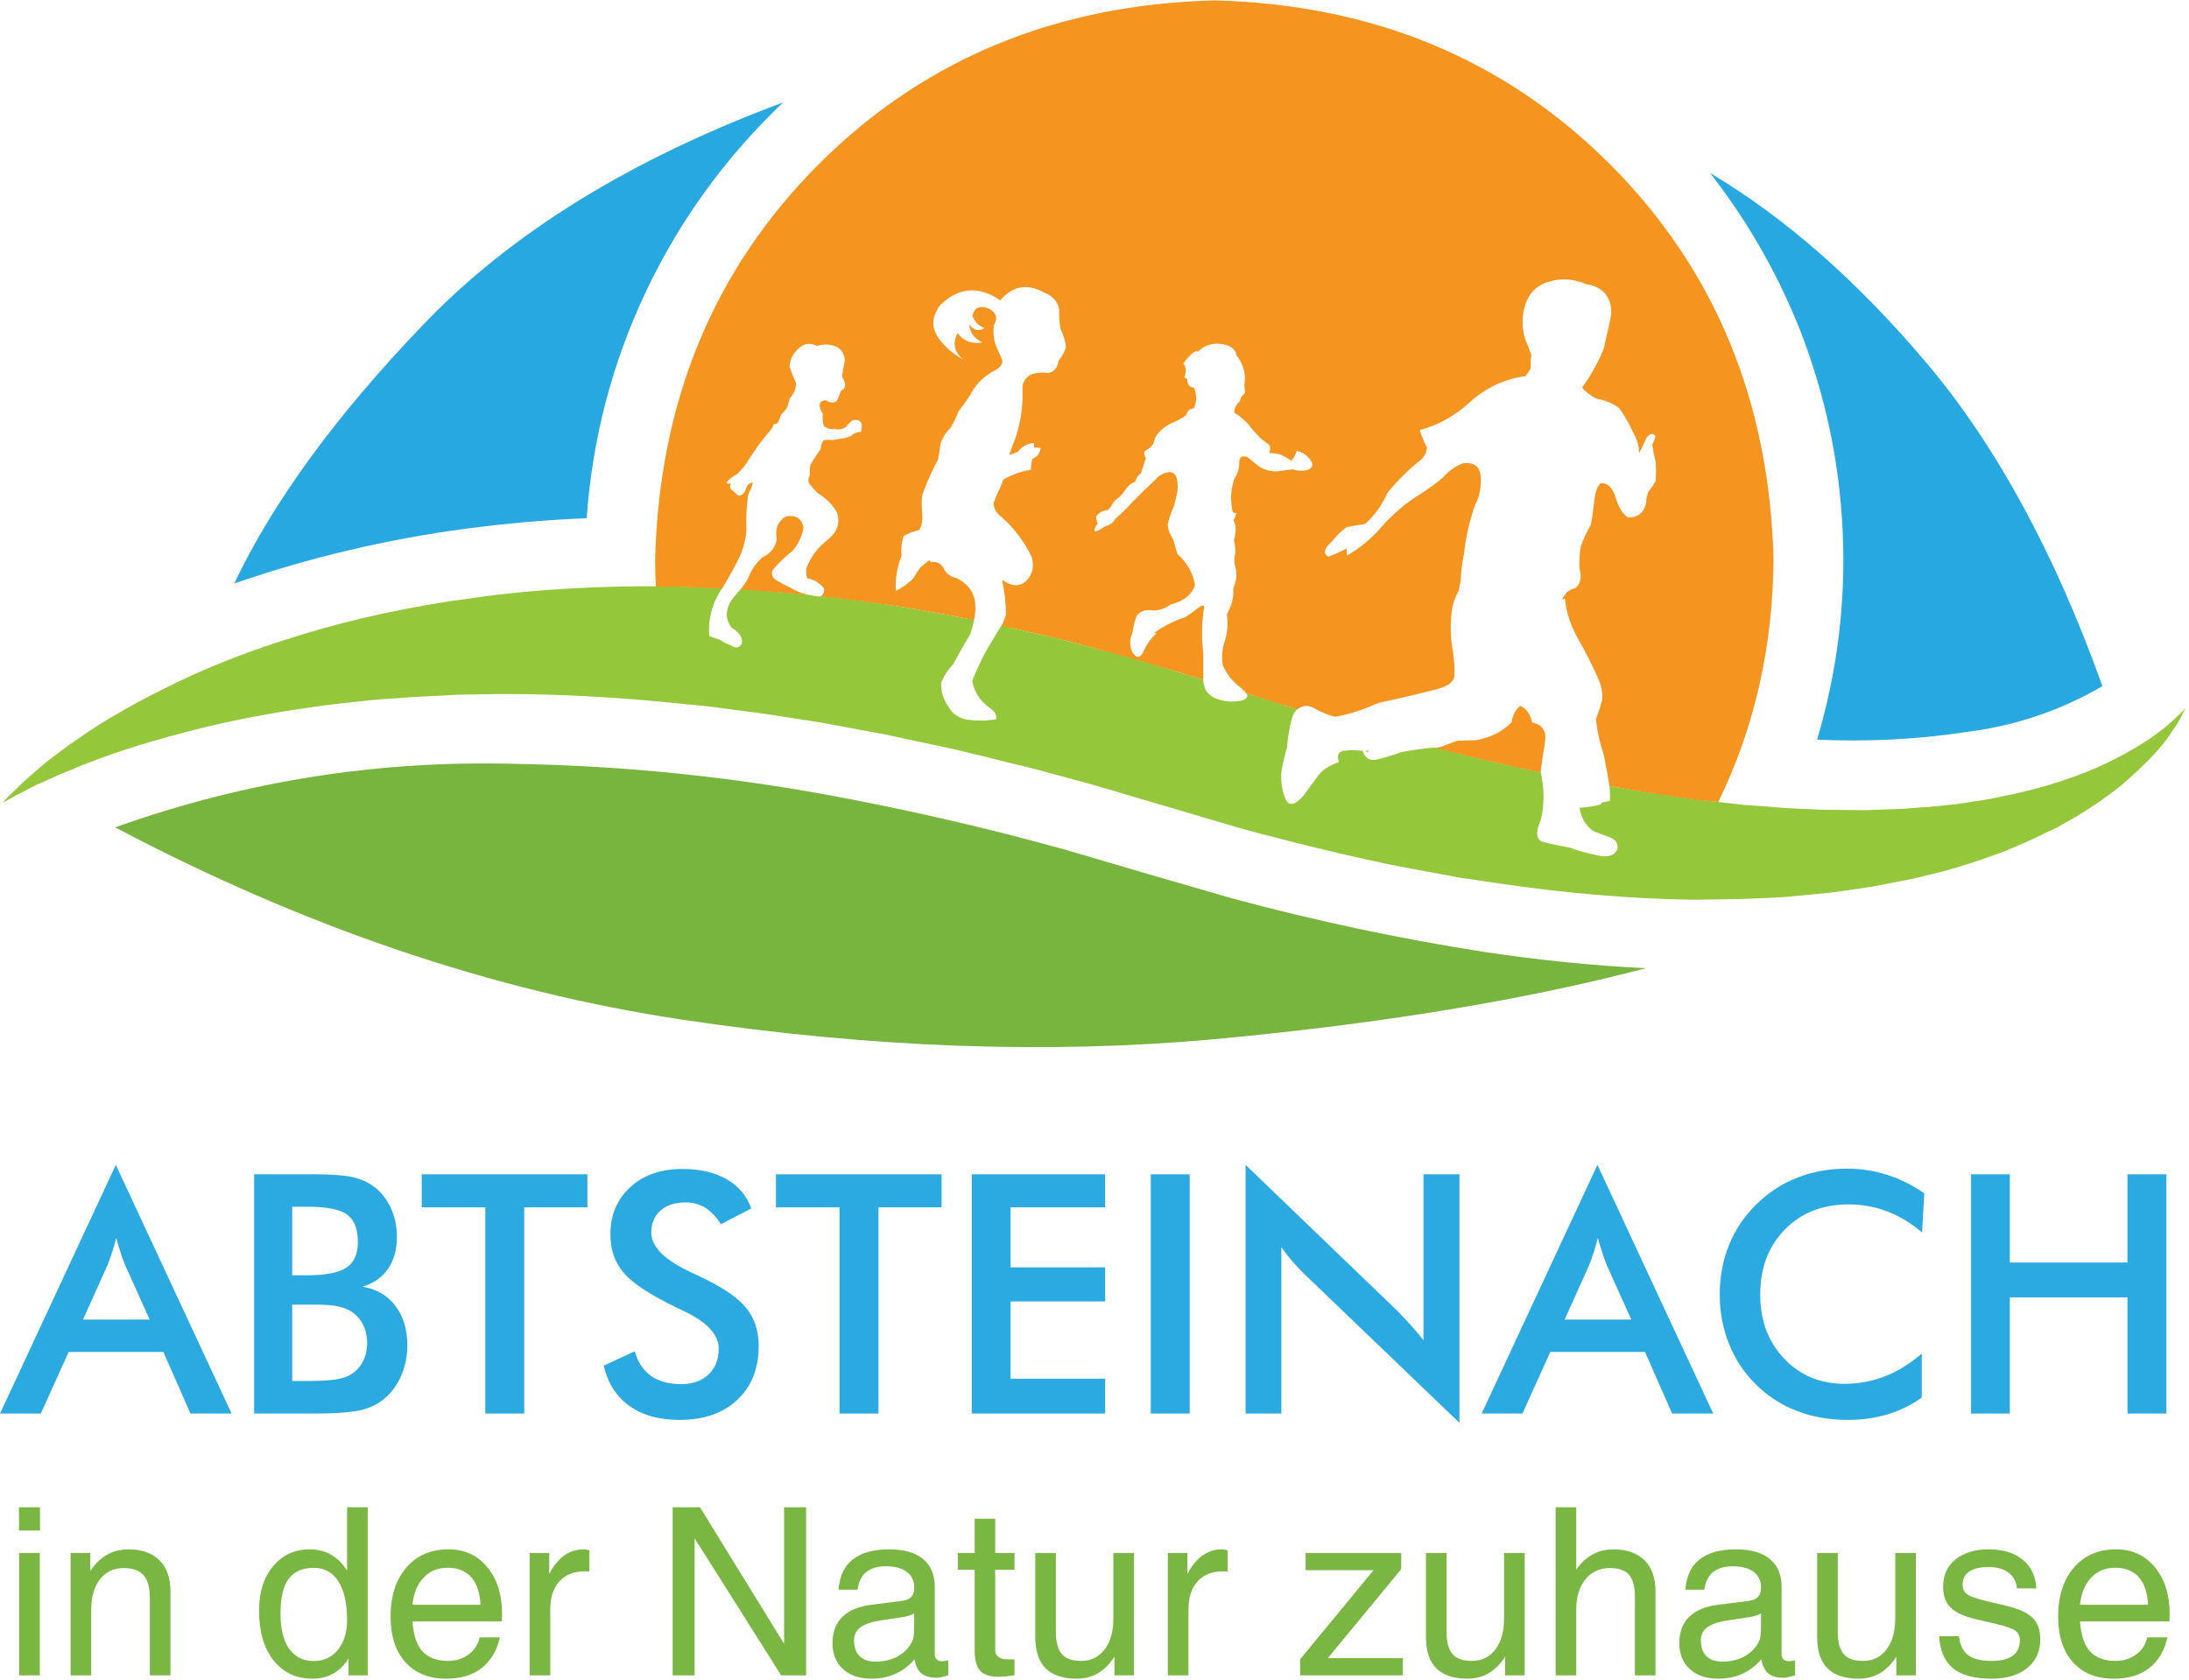 <?xml version="1.0" encoding="UTF-8" standalone="no"?><svg xmlns="http://www.w3.org/2000/svg" xmlns:cc="http://creativecommons.org/ns#" xmlns:dc="http://purl.org/dc/elements/1.1/" xmlns:rdf="http://www.w3.org/1999/02/22-rdf-syntax-ns#" xmlns:svg="http://www.w3.org/2000/svg" height="334.667" id="svg2" version="1.1" viewBox="0 0 436 334.667" width="436" xml:space="preserve"><defs id="defs6"/><g id="g10" transform="matrix(1.333,0,0,-1.333,0,334.667)"><g id="g12" transform="scale(0.1)"><path d="m 2220,1087.66 c -127.89,19.92 -254.34,46.75 -379.41,80.5 -82.74,23.79 -165.55,47.93 -248.32,72.46 -107.31,29.85 -215.43,55.24 -324.54,76.18 -164.49,31.99 -330.39,49.45 -497.691,52.26 -205.699,5.67 -405,-25.94 -597.93,-94.88 281.719,-148.83 563.789,-244.57 846.211,-287.231 282.42,-42.258 548.01,-52.027 796.68,-29.289 248.71,23.078 463.44,58.43 644.3,106.05 -76.06,3.56 -155.78,11.56 -239.3,23.95" id="path14" style="fill:#78b53f;fill-opacity:1;fill-rule:evenodd;stroke:none"/><path d="m 2688.44,2020.23 c 38.71,-98.35 60.39,-200.15 65,-305.31 4.61,-105.19 -8.17,-208.4 -38.36,-309.65 75.66,-3.51 150.82,0.39 225.43,11.76 71.76,9.22 138.71,31.95 200.9,68.2 -70.75,197.86 -158.13,358.64 -262.19,482.27 -104.1,123.28 -212.07,218.12 -323.99,284.53 55.39,-71.01 99.77,-148.28 133.21,-231.8 23.79,-59.64 32.85,-82.38 27.15,-68.2 -5.67,14.57 -13.83,35.2 -24.5,61.84 -10.62,26.64 -11.56,28.75 -2.65,6.36" id="path16" style="fill:#28a8e1;fill-opacity:1;fill-rule:evenodd;stroke:none"/><path d="m 694.34,1720.23 c 60.43,8.17 121.172,13.48 182.262,15.98 8.519,119.02 38.007,231.84 88.437,338.4 50.471,106.56 118.871,200.9 205.161,282.97 C 942.852,2273.05 763.789,2162.54 633.051,2026.09 502.34,1890.04 408.012,1760.9 350.078,1638.71 c 112.262,38.71 227.031,65.9 344.262,81.52 10.269,1.41 7.461,1.1 -8.52,-1.09 -15.621,-2.11 -27.191,-3.71 -34.648,-4.76 -7.07,-1.06 7.269,0.89 43.168,5.85" id="path18" style="fill:#28a8e1;fill-opacity:1;fill-rule:evenodd;stroke:none"/><path d="m 3237.34,1425.55 c -4.64,-3.91 -9.96,-7.97 -16.01,-12.27 -6.02,-4.61 -12.81,-9.26 -20.28,-13.87 -15.27,-9.57 -33,-19.37 -53.28,-29.29 -20.23,-9.57 -43.16,-18.67 -68.75,-27.15 -25.93,-8.56 -53.98,-15.82 -84.18,-21.88 -7.81,-1.79 -15.62,-3.36 -23.47,-4.76 -7.78,-1.49 -15.78,-2.7 -23.99,-3.75 -16.29,-2.85 -33.16,-4.96 -50.62,-6.41 -8.48,-1.05 -17.19,-1.76 -26.1,-2.15 -8.86,-0.7 -17.93,-1.4 -27.18,-2.11 -18.09,-0.7 -36.76,-1.4 -55.94,-2.11 -19.14,0.32 -38.71,0.51 -58.63,0.51 -19.85,0.74 -40.12,1.6 -60.75,2.7 -20.58,1.72 -41.52,3.36 -62.85,4.76 -21.33,2.5 -43.01,4.96 -65.04,7.46 -44.06,5.71 -89.18,12.62 -135.35,20.79 0.7,-7.47 0.9,-14.93 0.55,-22.39 -4.61,-1.05 -8.91,-1.95 -12.77,-2.65 0,-1.06 -0.2,-1.96 -0.55,-2.66 -9.96,-2.5 -20.63,-4.1 -31.99,-4.84 2.14,-14.18 8.55,-25.55 19.22,-34.07 6.01,-2.85 13.82,-5.89 23.43,-9.06 9.96,-3.2 14.73,-8.9 14.38,-17.07 -3.56,-11.37 -14.22,-14.88 -31.99,-10.66 -17.74,3.94 -30.9,7.65 -39.42,11.21 -16.01,2.85 -29.33,5.66 -39.96,8.55 -10.66,3.17 -11.91,14.03 -3.71,32.46 5.66,23.09 5.66,47.07 0,71.96 -11.76,2.15 -23.48,4.61 -35.2,7.46 -23.82,4.96 -47.61,10.47 -71.4,16.52 -17.07,4.26 -34.14,8.52 -51.17,12.81 -17.07,-1.44 -33.75,-3.75 -50.08,-6.95 -11.02,-3.91 -22.54,-7.46 -34.61,-10.66 -12.15,-3.21 -19.92,0.9 -23.52,12.26 -9.18,1.45 -18.24,1.6 -27.11,0.51 -8.94,-0.7 -11.75,-6.37 -8.55,-17.03 -14.57,-5.31 -24.69,-11.92 -30.39,-19.73 -6.06,-7.81 -13.32,-17.73 -21.88,-29.84 -13.08,-15.27 -22.34,-17.03 -27.65,-5.35 -5,12.15 -6.96,25.62 -5.9,40.54 2.15,12.43 4.96,24.89 8.55,37.27 1.06,15.31 3.71,30.39 8.01,45.31 2.11,5 4.61,8.71 7.42,11.21 l -15.97,4.22 -18.64,6.45 c -14.22,4.22 -28.24,8.51 -42.11,12.77 3.21,-3.91 1.96,-7.3 -3.75,-10.12 -14.57,-3.9 -29.14,-2.85 -43.67,3.21 -11.01,5.66 -16.52,14.72 -16.52,27.18 -2.5,0.71 -4.81,1.41 -6.95,2.11 l -38.87,11.72 -39.45,12.27 -19.18,5.86 -20.24,5.35 c -26.33,6.72 -52.58,13.63 -78.9,20.78 -13.13,3.52 -26.45,6.72 -39.97,9.57 -13.16,2.81 -26.48,5.86 -39.96,9.06 -6.01,1.41 -12.07,2.85 -18.12,4.26 -4.92,-7.85 -9.77,-15.82 -14.38,-23.98 -9.22,-13.87 -18.98,-33.4 -29.33,-58.64 1.79,-9.57 5.9,-18.79 12.3,-27.69 3.91,-4.61 9.03,-9.22 15.43,-13.83 6.41,-4.65 9.1,-9.96 8.01,-16.02 -11.76,-2.11 -24.84,-2.5 -39.45,-1.05 -14.57,1.76 -24.89,7.97 -30.9,18.63 -8.52,11.76 -12.42,23.99 -11.72,36.76 3.2,9.26 9.26,18.67 18.12,28.28 7.47,14.18 15.43,28.2 23.99,42.07 3.2,7.15 5.47,15.12 6.91,23.99 -6.76,1.09 -13.67,2.3 -20.78,3.75 -13.16,2.46 -26.48,4.96 -39.96,7.46 -13.16,2.5 -26.48,4.8 -40,6.91 -42.62,7.11 -85.23,12.97 -127.89,17.62 -0.7,-0.39 -1.25,-0.7 -1.56,-1.1 0,0 -0.16,0 -0.55,0 -5.7,0.71 -11.02,1.57 -15.98,2.66 -34.1,3.56 -68.04,6.41 -101.79,8.56 -5.67,-6.06 -10.82,-12.47 -15.47,-19.22 -7.81,-13.87 -7.11,-26.8 2.15,-38.87 3.55,-1.8 6.4,-3.91 8.51,-6.41 5.35,-4.65 7.46,-10.27 6.41,-17.07 -3.91,-6.75 -9.61,-7.46 -17.07,-2.15 -5.31,1.8 -10.47,4.46 -15.43,8.01 -5.31,1.8 -10.67,3.6 -15.98,5.35 -0.39,3.91 -0.54,7.82 -0.54,11.72 0.7,22.03 7.26,42.11 19.72,60.2 -13.51,0.7 -27.03,1.25 -40.51,1.64 -103.36,3.16 -202.5,-0.7 -297.379,-11.76 -23.441,-3.2 -46.723,-6.41 -69.762,-9.57 -22.777,-3.59 -44.969,-7.5 -66.609,-11.72 -22.031,-4.26 -43.551,-8.87 -64.488,-13.87 -20.973,-4.96 -41.403,-10.31 -61.293,-16.01 -79.918,-22.74 -150.309,-48.67 -211.047,-77.81 -60.742,-29.11 -110.821,-57.54 -150.282,-85.24 -19.531,-13.51 -36.601,-26.13 -51.128,-37.81 -7.113,-6.06 -13.512,-11.56 -19.18,-16.52 -6.051,-5.36 -11.371,-10.12 -15.973,-14.42 -9.258,-8.87 -16.18,-15.62 -20.789,-20.23 -4.289,-5 -6.398,-7.46 -6.398,-7.46 0,0 2.809,1.6 8.508,4.8 5.672,3.52 14.031,7.97 25.039,13.32 5.711,3.2 11.883,6.37 18.641,9.57 3.59,1.41 7.301,3.05 11.211,4.81 3.551,1.75 7.461,3.55 11.719,5.31 8.16,3.91 17.031,7.66 26.641,11.21 9.25,4.26 19.371,8.36 30.351,12.27 43.008,16.71 95.43,32.85 157.219,48.47 61.801,15.63 131.25,28.24 208.359,37.85 19.18,2.11 38.711,4.26 58.641,6.41 19.879,1.41 40.308,2.81 61.289,4.22 20.582,1.09 41.562,2.15 62.891,3.2 21.64,0.39 43.511,0.74 65.5,1.1 88.48,0 180.671,-5.16 276.61,-15.47 12.07,-1.06 24.14,-2.31 36.24,-3.71 12.08,-1.41 24.15,-3.05 36.22,-4.81 24.14,-2.85 48.51,-6.25 73,-10.15 12.43,-2.11 24.89,-4.07 37.31,-5.83 12.07,-1.79 24.33,-3.9 36.76,-6.4 24.53,-4.61 49.41,-9.26 74.61,-13.87 12.42,-2.5 24.88,-5.16 37.3,-8.01 12.42,-2.5 24.88,-5.15 37.3,-7.97 12.43,-2.5 24.89,-5.15 37.31,-8 12.42,-3.21 24.88,-6.21 37.3,-9.03 12.78,-3.2 25.39,-6.4 37.86,-9.61 12.42,-2.85 24.84,-5.89 37.3,-9.06 25.2,-6.76 50.23,-13.51 75.12,-20.27 l 37.3,-10.67 37.31,-11.17 c 25.19,-7.46 50.62,-14.92 76.21,-22.38 25.23,-7.42 50.47,-14.92 75.62,-22.38 l 19.22,-5.32 19.73,-5.35 c 13.16,-3.2 26.29,-6.56 39.41,-10.11 52.58,-13.48 104.46,-25.55 155.63,-36.22 25.94,-5 51.68,-9.8 77.26,-14.41 6.37,-1.09 12.82,-2.27 19.18,-3.75 6.41,-1.02 12.82,-1.95 19.18,-2.66 12.78,-2.11 25.59,-4.06 38.4,-5.82 101.95,-15.27 200.51,-23.67 295.74,-25.07 23.83,0.39 47.27,0.7 70.32,1.09 23.12,0.7 45.82,1.76 68.24,3.16 22.34,2.15 44.37,4.3 66.05,6.41 21.33,2.85 42.27,5.86 62.89,9.06 20.59,3.91 40.67,7.81 60.24,11.72 9.96,2.5 19.53,4.77 28.75,6.95 9.57,2.11 19.02,4.61 28.24,7.47 18.48,5.31 36.25,10.97 53.28,17.03 8.56,3.2 16.91,6.21 25.08,9.06 8.16,3.2 16.13,6.56 23.98,10.12 7.82,3.2 15.43,6.56 22.89,10.11 7.5,3.6 14.77,7.11 21.84,10.67 3.59,1.44 7.15,3.04 10.66,4.8 3.6,2.15 6.96,4.1 10.12,5.86 6.8,3.91 13.32,7.66 19.73,11.17 25.23,15.28 47.26,30.59 66.09,45.86 37.31,31.96 62.89,59.14 76.72,81.49 7.5,10.66 12.46,19.06 14.96,25.07 3.2,5.71 4.61,8.72 4.22,9.07 0.39,-1.06 -8.87,-9.92 -27.66,-26.64" id="path20" style="fill:#94c73a;fill-opacity:1;fill-rule:evenodd;stroke:none"/><path d="m 2040.98,1387.73 2.11,-1.64 c 0.74,1.1 1.6,2.15 2.69,3.21 -1.44,-0.32 -3.05,-0.71 -4.8,-1.06 v -0.51" id="path22" style="fill:#94c73a;fill-opacity:1;fill-rule:evenodd;stroke:none"/><path d="m 1224.57,1619.53 v 0.55 c -0.39,0 -0.55,0 -0.55,0 0,0 0.16,-0.24 0.55,-0.55" id="path24" style="fill:#94c73a;fill-opacity:1;fill-rule:evenodd;stroke:none"/><path d="m 1154.22,1658.4 c 8.9,10.66 19.02,20.47 30.39,29.33 8.16,9.93 13.48,21.14 15.98,33.6 -2.11,14.18 -10.82,20.04 -26.1,17.54 -12.07,-7.11 -16.72,-18.48 -13.87,-34.07 -2.1,-12.46 -9.06,-21.32 -20.78,-26.68 -9.96,-8.51 -17.22,-19.02 -21.83,-31.4 -3.24,-6.06 -7.15,-11.76 -11.76,-17.07 33.75,-2.15 67.7,-4.81 101.8,-8.01 -9.26,1.8 -18.67,5.51 -28.25,11.21 -5.31,2.5 -11.36,5.67 -18.08,9.57 -7.15,3.91 -9.65,9.26 -7.5,15.98" id="path26" style="fill:#f5941e;fill-opacity:1;fill-rule:evenodd;stroke:none"/><path d="m 1814.49,2510 c -236.64,-6.05 -433.59,-87.58 -591.01,-244.65 -157,-157.34 -238.558,-354.37 -244.57,-590.94 0,-13.51 0.352,-26.99 1.051,-40.5 19.527,0 39.059,-0.36 58.629,-1.06 13.48,-0.39 27,-0.94 40.51,-1.64 7.46,12.46 14.38,24.69 20.78,36.8 8.52,15.31 13.64,31.6 15.43,49.02 -0.7,17.38 0,34.65 2.15,51.72 1.06,4.22 2.5,7.81 4.26,10.63 1.44,3.55 2.46,6.91 3.16,10.11 -4.92,-0.35 -8.47,-3.71 -10.62,-10.11 -2.15,-6.02 -5.51,-9.22 -10.12,-9.61 -3.55,2.18 -6.76,4.84 -9.61,8 -4.26,2.5 -4.96,6.02 -2.11,10.67 -6.4,-1.76 -7.97,-0.51 -4.8,3.75 3.9,3.9 8.36,7.11 13.32,9.57 7.46,6.79 13.67,14.57 18.63,23.47 5,7.07 9.96,14.38 14.96,21.8 6.02,7.85 12.23,15.51 18.63,22.97 1.06,2.11 1.96,4.22 2.66,6.37 2.15,0.35 4.1,0.9 5.9,1.6 2.11,3.91 3.87,8.16 5.31,12.77 3.17,3.24 6.21,6.76 9.02,10.67 1.45,4.96 2.86,9.8 4.3,14.41 6.06,6.37 9.03,13.83 9.03,22.34 -3.52,8.17 -6.72,16.18 -9.58,23.99 0.36,10.35 4.65,19.37 12.78,27.19 8.55,8.16 17.97,9.57 28.24,4.25 9.26,3.21 18.87,2.86 28.83,-1.05 8.12,-4.26 12.38,-11.17 12.77,-20.78 -1.8,-8.17 -3.2,-16.17 -4.3,-23.95 6.8,-10.66 6.26,-17.81 -1.6,-21.33 -1.75,-5.35 -3.9,-10.5 -6.4,-15.5 -4.92,-2.82 -10.43,-2.27 -16.49,1.64 -10.31,-1.41 -11.72,-8.17 -4.25,-20.28 -0.75,-6.36 -0.2,-12.42 1.6,-18.12 4.25,-3.91 9.57,-5.47 15.97,-4.77 6.37,-1.4 12.07,-0.39 17.03,3.21 2.86,3.9 6.41,7.26 10.67,10.11 11.37,1.8 15.27,-4.1 11.76,-17.57 -5.36,0 -9.96,-1.8 -13.87,-5.32 -4.96,-2.89 -10.31,-4.45 -16.02,-4.84 -4.22,-0.7 -8.36,-1.41 -12.22,-2.11 -5,0.7 -9.61,0.55 -13.87,-0.55 -2.5,-3.86 -3.91,-8.16 -4.3,-12.77 -2.42,-3.95 -4.92,-7.62 -7.42,-11.21 -2.85,-4.26 -5.51,-8.52 -8.01,-12.78 -0.7,-4.96 -0.86,-9.96 -0.54,-14.92 -2.46,-4.29 -3.01,-8.16 -1.57,-11.72 3.91,-5.35 8.36,-10.5 13.32,-15.46 12.07,-7.11 21.49,-16.37 28.21,-27.74 5.7,-15.58 1.64,-29.3 -12.23,-40.98 -15.62,-11.75 -26.64,-26.32 -33.05,-43.71 -0.7,-5.35 -0.15,-10.31 1.61,-14.92 6.05,-0.7 11.56,-3.05 16.52,-6.95 3.55,-2.46 6.41,-5.31 8.51,-8.48 0.36,-4.65 -1.21,-8.4 -4.8,-11.21 42.66,-4.61 85.27,-10.31 127.89,-17.07 13.52,-2.11 26.84,-4.41 40,-6.91 13.48,-2.5 26.8,-5 39.96,-7.46 7.11,-1.45 14.02,-2.86 20.78,-4.3 6.76,30.23 -1.99,51.17 -26.13,62.93 -9.57,2.11 -15.98,7.07 -19.18,14.88 -4.26,7.15 -10.82,10.12 -19.69,9.1 l -1.09,3.17 c -4.96,-3.87 -9.73,-7.82 -14.38,-11.72 -3.9,-5.7 -7.46,-11.17 -10.62,-16.53 -7.85,-7.46 -16.37,-13.47 -25.63,-18.12 -1.01,18.12 1.8,35.7 8.56,52.77 -1.1,10.28 0,20.08 3.2,29.3 7.07,4.26 14.57,7.11 22.35,8.55 4.29,4.93 6.05,13.13 5.31,24.5 -1.02,11.36 -1.02,20.78 0,28.24 6.44,18.12 14.26,35.7 23.51,52.73 1.72,7.86 2.97,15.67 3.68,23.44 2.85,9.26 7.85,17.27 14.96,23.99 4.61,7.85 8.71,16.21 12.22,25.07 5.71,7.46 11.21,15.12 16.53,22.89 8.55,17.07 21.32,29.85 38.36,38.4 8.9,5.32 12.11,11.02 9.61,17.07 -2.5,5.67 -5.47,12.39 -9.07,20.24 -3.2,9.92 -4.1,19.88 -2.65,29.84 6.01,10.98 3.36,19.34 -8.01,25 -13.17,5 -21.13,1.49 -23.99,-10.62 2.86,-8.87 8.91,-15.08 18.13,-18.68 -9.22,-5.31 -16.88,-3.35 -22.89,5.86 0.7,-12.38 7.26,-21.48 19.72,-27.18 -15.97,-2.82 -28.43,1.79 -37.3,13.86 -7.81,-15.27 -5,-28.39 8.48,-39.41 -15.59,8.16 -28.4,19.53 -38.32,34.1 -9.61,14.92 -8.4,30.55 3.71,46.92 27.34,26.99 57.38,29.49 90.08,7.46 18.12,21.64 39.96,25.54 65.5,11.68 12.46,-4.97 19.93,-13.32 22.43,-25 -0.4,-9.97 0.31,-19.93 2.1,-29.85 4.26,-8.55 6.92,-17.42 8.01,-26.68 -2.11,-7.42 -5.86,-14.37 -11.21,-20.74 -1.4,-10.35 -6.56,-16.37 -15.43,-18.13 -9.26,1.41 -18.12,0.51 -26.64,-2.65 -8.16,-5.35 -12.07,-12.31 -11.76,-20.82 0.39,-8.52 0.16,-17.42 -0.54,-26.64 -1.76,-20.24 -6.53,-39.77 -14.34,-58.63 -1.8,-4.26 -3.4,-8.72 -4.8,-13.33 4.61,1.1 8.86,2.5 12.77,4.3 6.37,8.17 14.37,12.62 23.98,13.32 0,-2.11 0.16,-4.45 0.55,-6.95 3.16,0 6.37,-0.16 9.57,-0.51 -0.7,-7.5 -4.61,-12.81 -11.72,-15.98 -2.15,-5 -3.01,-10.5 -2.69,-16.52 -14.89,-2.5 -28.75,-7.46 -41.53,-14.96 -0.7,-2.11 -1.44,-4.26 -2.14,-6.37 -4.61,-9.61 -8.68,-19.02 -12.27,-28.28 0.35,-8.87 4.61,-16.13 12.81,-21.8 18.83,-17.07 33.56,-36.79 44.22,-59.18 3.91,-15.27 0.86,-27.34 -9.06,-36.24 -9.57,-8.48 -21.33,-7.78 -35.16,2.18 3.56,-16.72 5.51,-33.94 5.82,-51.72 -1.72,-6.05 -4.06,-11.75 -6.91,-17.07 6.05,-1.4 12.11,-2.65 18.12,-3.71 13.48,-3.2 26.8,-6.25 39.96,-9.06 13.52,-3.2 26.84,-6.37 39.97,-9.57 26.32,-7.15 52.57,-14.26 78.9,-21.33 l 20.24,-5.35 19.18,-5.86 39.45,-11.72 38.87,-11.72 c 2.14,-0.7 4.45,-1.4 6.95,-2.11 0,13.48 0,26.45 0,38.87 -2.81,23.13 -2.5,45.86 1.05,68.2 0.36,4.61 -2.14,5 -7.46,1.1 -6.76,-5.35 -13.67,-10.31 -20.78,-14.92 -16.68,-5.32 -32.15,-13.17 -46.37,-23.48 h 3.75 c -8.55,-8.16 -15.11,-17.58 -19.72,-28.24 -4.96,-9.57 -10.47,-9.77 -16.49,-0.51 -4.29,9.61 -4.29,19.18 0,28.75 1.41,8.91 3.52,17.46 6.37,25.62 6.02,7.43 14.02,10.12 23.95,7.97 9.96,0 18.82,3.01 26.68,9.03 18.78,4.29 31.09,13.86 36.75,28.82 -3.16,18.13 -11.87,33.56 -26.13,46.33 -2.5,7.11 -4.61,14.42 -6.37,21.88 -5,7.11 -7.81,14.57 -8.51,22.38 2.11,9.22 5.15,18.13 9.02,26.64 2.5,8.17 4.45,16.49 5.86,25.04 1.45,25.94 -7.62,33.05 -27.19,21.29 -13.47,-12.77 -26.79,-25.7 -39.96,-38.87 -7.42,-8.51 -15.97,-16.91 -25.54,-25.08 -1.8,-3.2 -4.11,-5.86 -6.92,-7.96 -2.15,-1.41 -4.61,-2.5 -7.5,-3.21 -1.41,-0.7 -2.66,-1.44 -3.71,-2.15 -1.41,-1.01 -2.81,-1.95 -4.26,-2.65 -1.44,-1.06 -3.4,-1.96 -5.86,-2.66 -0.7,-0.35 -1.44,-0.7 -2.15,-1.05 -0.35,0 -0.7,0.19 -1.05,0.5 -0.35,3.91 1.25,7.66 4.8,11.22 -1.4,3.2 -2.14,6.95 -2.14,11.17 3.94,5.7 9.76,8.86 17.57,9.61 1.41,1.44 2.86,3 4.3,4.8 1.41,3.17 3.36,6.21 5.82,9.06 4.3,3.21 8.36,6.92 12.31,11.18 2.81,4.96 6.36,9.41 10.62,13.32 2.5,1.79 4.96,3.04 7.46,3.75 1.1,4.96 3.91,9.21 8.56,12.77 0.7,1.44 1.25,3.01 1.56,4.8 2.15,6.02 4.1,12.07 5.86,18.13 0,0.35 0,0.51 0,0.51 -4.22,5.7 -3.36,9.8 2.69,12.26 6.41,3.91 9.93,9.46 10.67,16.53 5.7,10.31 14.57,18.08 26.64,23.43 7.11,2.86 13.67,6.41 19.73,10.67 1.4,3.2 3,6.01 4.76,8.51 2.5,0.71 4.96,1.64 7.46,2.66 4.26,9.65 4.26,19.76 0,30.39 -5.31,0.35 -8.51,2.85 -9.57,7.46 -0.39,1.8 -0.55,3.56 -0.55,5.35 -1.4,0.71 -2.81,1.56 -4.29,2.66 3.2,8.51 2.69,15.43 -1.57,20.78 11.02,14.57 18.29,20.43 21.84,17.62 9.96,9.92 22.38,13.63 37.31,11.13 12.42,-2.46 19.21,-7.97 20.23,-16.48 7.85,-9.97 12.07,-20.82 12.81,-32.5 -1.05,-8.56 -1.05,-16.53 0,-23.99 -3.9,-2.85 -6.4,-6.76 -7.46,-11.76 -6.37,-6.72 -9.26,-12.61 -8.55,-17.54 6.05,-3.59 12.61,-8.94 19.72,-16.01 6.45,-8.17 13.17,-15.82 20.24,-22.93 3.59,-2.81 6.44,-4.96 8.55,-6.37 2.81,-1.79 4.61,-3.9 5.31,-6.4 0,-2.86 -0.54,-5.67 -1.56,-8.56 5.67,-0.31 11.21,-1.01 16.53,-2.11 6.05,-2.85 11.52,-6.05 16.48,-9.57 3.91,4.61 6.56,9.57 8.01,14.88 7.46,-1.71 13.67,-5.46 18.63,-11.17 7.11,-8.16 6.25,-14.02 -2.66,-17.58 -7.46,-1.79 -14.72,-1.4 -21.83,1.1 -7.81,-1.1 -15.82,-2.19 -23.95,-3.21 -8.94,0 -17.26,2.11 -25.07,6.37 -6.06,5 -12.23,9.92 -18.68,14.92 -8.86,3.56 -12.93,0 -12.22,-10.66 -0.71,-8.13 -3.21,-15.43 -7.5,-21.84 -4.96,-14.92 -6.02,-30.04 -3.17,-45.31 0.35,-1.41 0.71,-3.01 1.06,-4.76 1.79,-0.39 3.59,-0.71 5.31,-1.1 -0.7,-3.2 -2.11,-6.56 -4.22,-10.12 0,-0.39 0,-0.54 0,-0.54 3.91,-8.17 4.06,-17.93 0.51,-29.3 1.44,-6.05 2.15,-12.42 2.15,-19.18 -1.41,-5.35 -1.8,-10.86 -1.1,-16.52 1.8,-6.41 2.66,-12.81 2.66,-19.18 -0.7,-6.02 -2.27,-11.92 -4.77,-17.62 1.06,-10.27 -1.09,-21.09 -6.4,-32.46 -1.06,-2.15 -2.15,-4.3 -3.17,-6.41 2.11,-14.22 0.86,-28.24 -3.75,-42.11 -3.55,-11.36 -4.25,-22.73 -2.14,-34.1 5.66,-12.81 14.21,-23.63 25.58,-32.5 3.56,-2.5 6.56,-5.51 9.06,-9.06 14.22,-4.65 28.25,-9.06 42.11,-13.32 l 18.64,-5.9 15.97,-4.76 c 7.85,6.4 16.53,6.75 26.14,1.09 9.92,-5.7 20.03,-9.8 30.39,-12.3 21.29,3.9 42.77,10.85 64.49,20.82 28.75,6.05 57.5,12.77 86.29,20.23 17.38,4.26 26.48,11.02 27.18,20.23 0.71,8.91 0,20.98 -2.1,36.25 -4.3,23.09 -4.5,45.63 -0.55,67.66 1.8,7.85 4.76,15.51 9.06,22.93 1.06,5.35 2.11,10.66 3.17,16.02 0.39,13.16 1.95,26.25 4.84,39.41 2.81,25.94 8.48,50.62 17.03,74.06 6.02,11.06 8.67,24.53 7.97,40.51 -0.7,15.62 -9.57,22.58 -26.64,20.78 -11.68,-4.61 -21.84,-11.91 -30.35,-21.87 -9.61,-7.78 -19.73,-15.28 -30.39,-22.35 -22.39,-13.47 -42.27,-30 -59.69,-49.57 -14.92,-17.73 -32.5,-32.5 -52.77,-44.22 -0.32,3.52 -0.51,7.11 -0.51,10.67 -9.22,-4.96 -18.48,-9.1 -27.7,-12.27 -7.85,4.96 -5.86,12.62 5.86,22.93 6.37,8.13 13.67,15.28 21.84,21.29 9.22,1.8 18.47,3.4 27.69,4.81 14.22,12.77 25.39,28.43 33.56,46.91 13.16,15.98 27.73,30.7 43.71,44.22 9.61,6.01 14.57,13.87 14.92,23.44 -4.26,7.81 -7.77,16.36 -10.66,25.58 27.73,7.46 52.42,21.13 74.1,41.02 21.33,19.92 46.52,32.69 75.66,38.4 2.81,0.7 5.51,1.01 7.97,1.01 3.24,3.95 5.9,7.85 8.01,11.76 -0.31,6.41 0,12.93 1.09,19.73 -2.85,8.16 -5.86,15.97 -9.1,23.43 -4.22,13.87 -5.16,27.7 -2.66,41.57 4.3,23.08 16.18,37.85 35.75,44.25 19.18,6.37 38.71,5.32 58.59,-3.2 11.02,-1.44 20.23,-6.05 27.7,-13.87 8.55,-11.05 11.05,-24.14 7.5,-39.45 -3.6,-15.62 -6.8,-29.84 -9.61,-42.62 -8.56,-21.33 -19.38,-40.9 -32.54,-58.63 6.05,-6.72 13.32,-12.27 21.87,-16.52 12.78,-2.11 23.99,-6.72 33.6,-13.87 8.16,-11.37 15.07,-23.44 20.78,-36.21 6.01,-9.96 9.02,-20.43 9.02,-31.41 3.91,7.78 7.66,15.59 11.21,23.44 5,6.37 9.42,7.07 13.32,2.11 -1.05,-4.26 -2.65,-8.56 -4.8,-12.77 1.09,-7.86 2.65,-16.02 4.8,-24.54 1.1,-9.96 1.1,-19.88 0,-29.84 -2.5,-5.35 -5.86,-10.27 -10.12,-14.92 -2.5,-5.31 -3.75,-11.02 -3.75,-17.07 -3.16,-15.27 -12.22,-22.74 -27.14,-22.35 -7.82,4.97 -14.03,14.93 -18.64,29.81 -4.64,14.96 -11.91,22.03 -21.87,21.33 -5,-3.17 -8.36,-12.42 -10.12,-27.7 -1.8,-15.66 -3.36,-27.03 -4.84,-34.1 -6.02,-10.31 -10.98,-20.98 -14.89,-31.95 -2.14,-11.37 -2.85,-22.78 -2.14,-34.14 3.55,-12.07 1.6,-21.68 -5.86,-28.79 -4.96,-1.02 -9.42,-3.21 -13.32,-6.37 -2.5,-3.2 -4.96,-6.95 -7.46,-11.21 1.75,0.74 3.39,1.44 4.8,2.15 2.11,-21.33 8.87,-41.76 20.23,-61.29 11.37,-19.92 21.33,-39.61 29.85,-59.18 4.3,-9.57 6.25,-19.69 5.86,-30.35 -2.81,-10.63 -6.02,-20.43 -9.57,-29.3 1.76,-17.77 5.66,-35.7 11.72,-53.83 3.2,-15.27 6.01,-30.7 8.51,-46.36 46.17,-8.56 91.29,-15.63 135.35,-21.33 9.26,-0.71 18.32,-1.57 27.19,-2.66 53.99,110.51 81.52,231.25 82.62,362.38 -6.06,236.57 -87.58,433.6 -244.61,590.94 -157.38,157.07 -354.38,238.6 -590.98,244.65" id="path28" style="fill:#f5941e;fill-opacity:1;fill-rule:evenodd;stroke:none"/><path d="m 2289.26,1430.9 c -2.11,11.68 -7.97,20.04 -17.54,25 -6.76,-5.31 -11.21,-13.63 -13.32,-25 -14.22,-14.26 -32.35,-23.13 -54.38,-26.64 -8.51,0 -17.18,-0.24 -26.13,-0.55 -8.12,-2.85 -16.29,-5.86 -24.49,-9.1 -3.17,-0.7 -6.21,-1.25 -9.06,-1.56 17.03,-4.3 34.1,-8.56 51.17,-12.78 23.79,-5.7 47.58,-11.21 71.4,-16.52 11.72,-2.5 23.44,-5 35.2,-7.46 0,0.31 0,0.7 0,1.05 1.41,12.43 3.51,27 6.37,43.71 2.81,16.68 -3.56,26.65 -19.22,29.85" id="path30" style="fill:#f5941e;fill-opacity:1;fill-rule:evenodd;stroke:none"/><path d="m 1223.48,1620.55 c 0.39,-0.32 0.54,-0.71 0.54,-1.02 0.39,0 0.55,0 0.55,0 v 0.55 c -0.39,0.31 -0.7,0.47 -1.09,0.47" id="path32" style="fill:#f5941e;fill-opacity:1;fill-rule:evenodd;stroke:none"/><path d="m 123.98,538.52 h 99.692 l -36.723,81.558 c -2.109,5.192 -4.289,11.172 -6.558,17.973 -2.301,6.75 -4.532,14.289 -6.719,22.648 -1.992,-7.808 -4.063,-15.109 -6.25,-21.871 -2.192,-6.797 -4.453,-13.047 -6.723,-18.75 z M 284.609,398.199 244.141,490.23 H 102.578 L 61.02,398.199 H 0.078 L 173.051,769.77 346.02,398.199 Z M 436.602,604.77 h 22.187 c 27.582,0 47.109,3.75 58.59,11.25 11.57,7.57 17.351,20.351 17.351,38.281 0,19.57 -5.32,33.277 -15.941,41.09 -10.551,7.89 -30.551,11.879 -60,11.879 h -22.187 z m 0,-157.969 h 20 c 20.308,0 35.507,0.781 45.628,2.34 10.071,1.64 18.04,4.531 23.899,8.589 7.191,4.77 12.699,11.141 16.57,19.071 3.942,8 5.93,16.789 5.93,26.398 0,11.332 -2.418,21.25 -7.18,29.692 -4.687,8.519 -11.41,15.16 -20.16,19.839 -5.551,2.821 -11.84,4.848 -18.91,6.098 -7.109,1.332 -16.52,2.031 -28.277,2.031 h -37.5 z M 379.73,398.199 v 357.5 h 90 c 25.7,0 44.719,-1.398 57.032,-4.219 12.258,-2.808 22.726,-7.421 31.398,-13.75 11.02,-8.121 19.57,-18.82 25.629,-32.031 6.133,-13.121 9.223,-27.648 9.223,-43.59 0,-19.058 -4.461,-35 -13.282,-47.808 -8.75,-12.742 -21.531,-21.571 -38.281,-26.571 20.821,-3.351 37.223,-12.89 49.211,-28.589 11.961,-15.621 17.969,-35.43 17.969,-59.371 0,-14.5 -2.578,-28.25 -7.649,-41.25 -5,-13.051 -12.152,-24.141 -21.41,-33.29 -9.8,-9.921 -21.949,-16.871 -36.41,-20.929 -14.488,-4.071 -38.82,-6.102 -72.961,-6.102 z" id="path34" style="fill:#2baae2;fill-opacity:1;fill-rule:nonzero;stroke:none"/><path d="M 783.281,706.328 V 398.199 H 725.16 v 308.129 h -95 v 49.371 h 247.5 v -49.371 z" id="path36" style="fill:#2baae2;fill-opacity:1;fill-rule:nonzero;stroke:none"/><path d="m 902.07,469.77 46.41,21.402 c 4.372,-15.942 12.379,-28.121 24.059,-36.563 11.762,-8.359 26.762,-12.5 45.001,-12.5 17.26,0 30.98,4.77 41.09,14.371 10.2,9.692 15.32,22.54 15.32,38.598 0,21.012 -17.43,39.762 -52.19,56.25 -4.92,2.383 -8.67,4.141 -11.25,5.313 -39.381,19.14 -65.631,36.48 -78.748,52.031 -13.133,15.629 -19.692,34.687 -19.692,57.187 0,29.063 9.879,52.582 29.692,70.621 19.758,18.129 45.699,27.192 77.808,27.192 26.33,0 48.36,-5.121 66.09,-15.313 17.82,-10.121 30.08,-24.687 36.88,-43.75 l -45.31,-23.437 c -7.19,11.25 -15.08,19.449 -23.6,24.687 -8.55,5.192 -18.36,7.813 -29.37,7.813 -15.63,0 -28.088,-4.063 -37.35,-12.192 -9.18,-8.121 -13.75,-19.058 -13.75,-32.808 0,-21.481 20.16,-41.481 60.47,-60 3.13,-1.481 5.55,-2.621 7.35,-3.442 35.31,-16.25 59.57,-32.179 72.81,-47.808 13.2,-15.543 19.84,-34.922 19.84,-58.121 0,-33.871 -10.7,-60.781 -32.03,-80.781 -21.37,-19.93 -50.15,-29.848 -86.4,-29.848 -30.43,0 -55.399,6.988 -74.848,20.937 -19.493,14.063 -32.262,34.102 -38.282,60.161 z" id="path38" style="fill:#2baae2;fill-opacity:1;fill-rule:nonzero;stroke:none"/><path d="M 1312.58,706.328 V 398.199 h -58.13 v 308.129 h -95 v 49.371 h 247.5 v -49.371 z" id="path40" style="fill:#2baae2;fill-opacity:1;fill-rule:nonzero;stroke:none"/><path d="m 1451.99,398.199 v 357.5 h 199.38 v -49.371 h -141.41 v -89.687 h 141.41 V 565.699 H 1509.96 V 450.23 h 141.41 v -52.031 z" id="path42" style="fill:#2baae2;fill-opacity:1;fill-rule:nonzero;stroke:none"/><path d="m 1719.53,398.199 h 58.117 v 357.5 H 1719.53 Z" id="path44" style="fill:#2baae2;fill-opacity:1;fill-rule:nonzero;stroke:none"/><path d="M 1861.17,398.199 V 769.77 L 2088.2,551.328 c 6.14,-6.25 12.39,-12.887 18.75,-19.848 6.33,-6.992 13.01,-14.839 20,-23.589 v 247.808 h 53.75 V 384.301 l -231.72,222.34 c -6.17,6.019 -12.14,12.379 -17.96,19.058 -5.75,6.641 -11.22,13.68 -16.41,21.102 V 398.199 Z" id="path46" style="fill:#2baae2;fill-opacity:1;fill-rule:nonzero;stroke:none"/><path d="m 2337.85,538.52 h 99.69 l -36.72,81.558 c -2.11,5.192 -4.3,11.172 -6.56,17.973 -2.31,6.75 -4.53,14.289 -6.72,22.648 -1.99,-7.808 -4.06,-15.109 -6.25,-21.871 -2.19,-6.797 -4.45,-13.047 -6.72,-18.75 z m 160.63,-140.321 -40.47,92.031 h -141.56 l -41.57,-92.031 h -60.93 l 172.96,371.571 172.97,-371.571 z" id="path48" style="fill:#2baae2;fill-opacity:1;fill-rule:nonzero;stroke:none"/><path d="m 2871.99,668.672 c -16.37,14.058 -33.71,24.566 -52.03,31.558 -18.36,6.961 -37.62,10.469 -57.81,10.469 -39.06,0 -70.86,-12.578 -95.31,-37.648 -24.5,-25 -36.72,-57.461 -36.72,-97.352 0,-38.551 11.91,-70.39 35.78,-95.469 23.83,-25.109 53.9,-37.648 90.15,-37.648 21.14,0 41.29,3.75 60.47,11.25 19.14,7.5 37.5,18.789 55,33.898 v -65.621 c -15.62,-11.25 -32.65,-19.648 -51.09,-25.16 -18.36,-5.5 -38.24,-8.277 -59.69,-8.277 -27.42,0 -52.73,4.488 -75.94,13.437 -23.12,8.942 -43.51,22.11 -61.09,39.532 -17.42,17.07 -30.78,37.23 -40.16,60.468 -9.29,23.2 -13.9,47.891 -13.9,74.063 0,26.25 4.61,50.859 13.9,73.906 9.38,23.012 22.97,43.203 40.79,60.621 17.69,17.582 38,30.86 60.93,39.852 22.89,9.058 47.74,13.59 74.53,13.59 20.94,0 40.94,-3.09 60,-9.219 19.07,-6.051 37.54,-15.274 55.47,-27.652 z" id="path50" style="fill:#2baae2;fill-opacity:1;fill-rule:nonzero;stroke:none"/><path d="m 2945.16,398.199 v 357.5 h 57.96 V 623.828 h 175.79 v 131.871 h 58.12 v -357.5 h -58.12 V 571.801 H 3003.12 V 398.199 Z" id="path52" style="fill:#2baae2;fill-opacity:1;fill-rule:nonzero;stroke:none"/><path d="M 28.672,189.73 H 59.449 V 6.91 H 28.672 Z m -0.312,68.43 H 59.77 V 223.32 H 28.359 Z M 105.512,6.91 V 189.73 h 29.367 v -26.878 l 6.723,8.91 c 13.32,15.617 30.039,23.437 50.16,23.437 20.078,0 35.617,-5.469 46.558,-16.41 10.942,-10.937 16.41,-26.488 16.41,-46.559 V 6.91 H 223.949 V 121.762 c 0,16.008 -3.129,27.578 -9.379,34.687 -6.172,7.18 -16.172,10.781 -30,10.781 -14.8,0 -26.558,-5.628 -35.308,-16.878 -8.672,-11.25 -12.973,-26.403 -12.973,-45.473 V 6.91 Z" id="path54" style="fill:#7ab642;fill-opacity:1;fill-rule:nonzero;stroke:none"/><path d="m 467.23,1.91 c -24.5,0 -43.992,9.109 -58.441,27.352 -14.488,18.32 -21.719,43.039 -21.719,74.218 0,27.5 6.95,49.61 20.942,66.399 14.058,16.883 32.34,25.32 54.84,25.32 22.5,0 40.308,-9.5 53.437,-28.437 l 2.34,-3.442 v 94.84 H 549.41 V 6.91 H 520.82 V 31.91 l -3.91,-5.621 C 504.301,10.039 487.73,1.91 467.23,1.91 Z m 1.719,165.629 c -17.187,0 -29.808,-5.551 -37.82,-16.559 -8.039,-10.941 -12.027,-28.398 -12.027,-52.351 0,-22.5 4.296,-39.84 12.968,-52.027 8.629,-12.191 20.942,-18.281 36.879,-18.281 14.879,0 26.871,5.551 35.93,16.719 9.141,11.25 13.75,26.09 13.75,44.531 0,25 -4.328,44.219 -12.969,57.66 -8.551,13.508 -20.781,20.309 -36.711,20.309 z" id="path56" style="fill:#7ab642;fill-opacity:1;fill-rule:nonzero;stroke:none"/><path d="m 666.762,1.91 c -25.864,0 -46.172,8.172 -60.942,24.539 -14.8,16.441 -22.191,39.141 -22.191,68.121 0,30.7 7.82,55.16 23.441,73.282 15.629,18.199 36.641,27.347 63.129,27.347 23.942,0 43.281,-8.91 57.961,-26.719 14.692,-17.742 22.039,-41.058 22.039,-69.999 l -0.32,-10.941 h -133.59 c 1.25,-18.238 5.352,-32.148 12.34,-41.719 8.75,-11.559 22.422,-17.34 41.101,-17.34 11.75,0 22.032,3.281 30.782,9.84 8.75,6.641 14.097,15.078 16.09,25.309 h 30.308 c -4.488,-20 -13.59,-35.309 -27.34,-45.93 C 705.898,7.148 688.32,1.91 666.762,1.91 Z m 51.25,110.469 c -0.864,16.961 -5,30.203 -12.5,39.691 -8.364,10.391 -20.59,15.629 -36.723,15.629 -16.168,0 -29.059,-6.058 -38.75,-18.129 -7.617,-9.371 -12.187,-21.8 -13.75,-37.191 z" id="path58" style="fill:#7ab642;fill-opacity:1;fill-rule:nonzero;stroke:none"/><path d="M 791.41,6.91 V 189.73 h 29.211 v -31.25 c 2.578,4.879 5.359,9.29 8.289,13.282 11.641,15.617 25.969,23.437 42.969,23.437 2.812,0 5.699,-0.551 8.742,-1.57 V 162.23 l -6.402,0.149 c -16.559,0 -29.379,-5 -38.438,-15 -9.062,-9.918 -13.59,-24.059 -13.59,-42.5 V 6.91 Z" id="path60" style="fill:#7ab642;fill-opacity:1;fill-rule:nonzero;stroke:none"/><path d="m 1037.89,6.91 h -32.81 V 258.16 h 40.78 L 1171.64,53.949 V 258.16 h 32.81 V 6.91 h -37.18 L 1037.89,211.762 Z" id="path62" style="fill:#7ab642;fill-opacity:1;fill-rule:nonzero;stroke:none"/><path d="m 1302.23,1.91 c -17.93,0 -32.15,4.809 -42.66,14.379 -10.43,9.57 -15.62,22.5 -15.62,38.75 0,16.441 4.88,29.531 14.68,39.223 9.89,9.687 24.3,15.699 43.28,18.117 l 41.88,5.32 c 3.44,0.313 6.64,0.852 9.69,1.711 3.94,1.02 7.03,3.051 9.22,6.102 2.18,3.117 3.28,6.949 3.28,11.558 v 1.559 c 0,9.769 -3.71,17.422 -11.1,22.973 -7.42,5.507 -17.73,8.277 -30.93,8.277 -12.74,0 -22.62,-2.93 -29.69,-8.75 -7.11,-5.859 -11.41,-14.609 -12.97,-26.25 h -28.28 c 1.44,20.082 8.47,35.16 21.09,45.16 12.7,10.082 30.82,15.16 54.38,15.16 22.26,0 39.22,-4.847 50.78,-14.539 11.64,-9.609 17.5,-23.59 17.5,-42.031 V 38.16 c 0,-3.039 0.94,-5.461 2.81,-7.34 1.88,-1.871 4.38,-2.809 7.5,-2.809 0.94,0 2.27,0.078 4.06,0.309 1.76,0.199 3.67,0.512 5.78,0.941 V 7.07 c -3.04,-1.129 -6.21,-2.031 -9.53,-2.66 -3.24,-0.699 -6.01,-1.09 -8.28,-1.09 -11.56,0 -20,3.199 -25.31,9.531 -3.44,4.258 -5.9,10.238 -7.34,17.969 -2.31,-2.809 -4.93,-5.551 -7.82,-8.121 C 1343.2,8.832 1324.41,1.91 1302.23,1.91 Z m 63.75,77.5 v 19.852 c -5.75,-2.812 -12.11,-4.691 -19.07,-5.633 l -28.12,-4.219 c -14.81,-1.988 -25.63,-5.43 -32.5,-10.309 -6.8,-4.801 -10.16,-11.371 -10.16,-19.691 0,-10.309 2.74,-18.238 8.28,-23.75 5.63,-5.539 13.52,-8.281 23.75,-8.281 16.25,0 29.93,4.383 41.1,13.133 7.58,6.25 12.65,13.199 15.15,20.938 0.39,1.441 0.79,3.781 1.1,7.031 0.31,3.199 0.47,6.871 0.47,10.93 z" id="path64" style="fill:#7ab642;fill-opacity:1;fill-rule:nonzero;stroke:none"/><path d="m 1515.94,7.07 c -10.43,-1.559 -18.05,-2.34 -22.82,-2.34 -13.43,0 -22.92,2.969 -28.43,8.898 -5.55,5.941 -8.28,16.102 -8.28,30.473 V 164.73 h -25.32 v 25 h 25.32 v 51.25 h 30.62 v -51.25 h 28.91 v -25 h -28.91 V 44.102 c 0,-4.062 1.6,-7.301 4.85,-9.691 3.32,-2.422 7.69,-3.59 13.12,-3.59 h 10.94 z" id="path66" style="fill:#7ab642;fill-opacity:1;fill-rule:nonzero;stroke:none"/><path d="M 1577.7,189.73 V 71.91 c 0,-15.43 2.96,-26.52 8.9,-33.281 5.94,-6.789 15.55,-10.148 28.91,-10.148 14.76,0 26.48,5.699 35.15,17.18 8.64,11.449 12.97,26.961 12.97,46.57 V 189.73 h 30.78 V 6.91 H 1665.2 V 34.73 c -2.11,-3.25 -4.38,-6.371 -6.88,-9.379 C 1645.2,9.73 1628.79,1.91 1609.1,1.91 c -20.74,0 -36.33,5.16 -46.72,15.469 -10.31,10.391 -15.47,25.98 -15.47,46.723 V 189.73 Z" id="path68" style="fill:#7ab642;fill-opacity:1;fill-rule:nonzero;stroke:none"/><path d="M 1745.04,6.91 V 189.73 h 29.22 v -31.25 c 2.58,4.879 5.35,9.29 8.28,13.282 11.64,15.617 25.98,23.437 42.97,23.437 2.81,0 5.7,-0.551 8.75,-1.57 V 162.23 l -6.41,0.149 c -16.56,0 -29.37,-5 -38.44,-15 -9.06,-9.918 -13.59,-24.059 -13.59,-42.5 V 6.91 Z" id="path70" style="fill:#7ab642;fill-opacity:1;fill-rule:nonzero;stroke:none"/><path d="m 1942.73,30.98 109.69,133.121 h -101.56 v 25.628 h 142.81 V 165.66 L 1983.98,32.539 h 112.19 V 6.91 h -153.44 z" id="path72" style="fill:#7ab642;fill-opacity:1;fill-rule:nonzero;stroke:none"/><path d="M 2161.48,189.73 V 71.91 c 0,-15.43 2.97,-26.52 8.91,-33.281 5.94,-6.789 15.55,-10.148 28.91,-10.148 14.76,0 26.48,5.699 35.15,17.18 8.64,11.449 12.97,26.961 12.97,46.57 V 189.73 h 30.78 V 6.91 h -29.22 V 34.73 c -2.1,-3.25 -4.37,-6.371 -6.87,-9.379 -13.13,-15.621 -29.53,-23.441 -49.22,-23.441 -20.74,0 -36.33,5.16 -46.72,15.469 -10.31,10.391 -15.47,25.98 -15.47,46.723 V 189.73 Z" id="path74" style="fill:#7ab642;fill-opacity:1;fill-rule:nonzero;stroke:none"/><path d="M 2324.45,6.91 V 258.16 h 30.78 v -93.121 l 5.32,6.723 c 13.32,15.617 30.04,23.437 50.15,23.437 20.08,0 35.63,-5.469 46.57,-16.41 10.93,-10.937 16.4,-26.488 16.4,-46.559 V 6.91 h -30.78 V 124.57 c 0,15.078 -2.93,25.981 -8.75,32.66 -5.74,6.641 -15.16,10 -28.28,10 -15.55,0 -27.89,-5.628 -37.03,-16.878 -9.06,-11.25 -13.6,-26.403 -13.6,-45.473 V 6.91 Z" id="path76" style="fill:#7ab642;fill-opacity:1;fill-rule:nonzero;stroke:none"/><path d="m 2567.54,1.91 c -17.93,0 -32.15,4.809 -42.66,14.379 -10.43,9.57 -15.62,22.5 -15.62,38.75 0,16.441 4.88,29.531 14.69,39.223 9.88,9.687 24.29,15.699 43.28,18.117 l 41.87,5.32 c 3.44,0.313 6.64,0.852 9.69,1.711 3.94,1.02 7.03,3.051 9.22,6.102 2.19,3.117 3.28,6.949 3.28,11.558 v 1.559 c 0,9.769 -3.71,17.422 -11.09,22.973 -7.43,5.507 -17.74,8.277 -30.94,8.277 -12.74,0 -22.62,-2.93 -29.69,-8.75 -7.11,-5.859 -11.41,-14.609 -12.97,-26.25 h -28.28 c 1.45,20.082 8.48,35.16 21.09,45.16 12.7,10.082 30.82,15.16 54.38,15.16 22.26,0 39.22,-4.847 50.78,-14.539 11.64,-9.609 17.5,-23.59 17.5,-42.031 V 38.16 c 0,-3.039 0.94,-5.461 2.81,-7.34 1.88,-1.871 4.38,-2.809 7.5,-2.809 0.94,0 2.27,0.078 4.07,0.309 1.75,0.199 3.67,0.512 5.78,0.941 V 7.07 c -3.05,-1.129 -6.21,-2.031 -9.53,-2.66 -3.25,-0.699 -6.02,-1.09 -8.29,-1.09 -11.56,0 -20,3.199 -25.31,9.531 -3.44,4.258 -5.9,10.238 -7.34,17.969 -2.31,-2.809 -4.92,-5.551 -7.81,-8.121 C 2608.52,8.832 2589.73,1.91 2567.54,1.91 Z m 63.75,77.5 v 19.852 c -5.74,-2.812 -12.11,-4.691 -19.06,-5.633 l -28.13,-4.219 c -14.8,-1.988 -25.62,-5.43 -32.5,-10.309 -6.8,-4.801 -10.15,-11.371 -10.15,-19.691 0,-10.309 2.73,-18.238 8.28,-23.75 5.62,-5.539 13.51,-8.281 23.75,-8.281 16.25,0 29.92,4.383 41.09,13.133 7.58,6.25 12.66,13.199 15.16,20.938 0.39,1.441 0.78,3.781 1.09,7.031 0.31,3.199 0.47,6.871 0.47,10.93 z" id="path78" style="fill:#7ab642;fill-opacity:1;fill-rule:nonzero;stroke:none"/><path d="M 2745.98,189.73 V 71.91 c 0,-15.43 2.97,-26.52 8.9,-33.281 5.94,-6.789 15.55,-10.148 28.91,-10.148 14.76,0 26.48,5.699 35.16,17.18 8.63,11.449 12.96,26.961 12.96,46.57 V 189.73 h 30.79 V 6.91 h -29.22 V 34.73 c -2.11,-3.25 -4.38,-6.371 -6.88,-9.379 -13.12,-15.621 -29.53,-23.441 -49.22,-23.441 -20.74,0 -36.33,5.16 -46.72,15.469 -10.31,10.391 -15.46,25.98 -15.46,46.723 V 189.73 Z" id="path80" style="fill:#7ab642;fill-opacity:1;fill-rule:nonzero;stroke:none"/><path d="m 3013.75,136.762 c -0.94,10.187 -5.12,18.039 -12.5,23.59 -7.3,5.628 -17.15,8.437 -29.53,8.437 -12.81,0 -22.58,-2.269 -29.22,-6.719 -6.68,-4.488 -10,-11.019 -10,-19.531 0,-6.488 2.34,-11.367 7.03,-14.687 4.69,-3.243 13.99,-6.52 27.97,-9.84 l 31.72,-7.5 c 17.81,-4.383 30.51,-10.391 38.12,-17.973 7.5,-7.5 11.25,-18.051 11.25,-31.559 0,-18.129 -6.52,-32.5 -19.53,-43.129 -13.04,-10.621 -30.7,-15.941 -52.97,-15.941 -25.74,0 -44.96,5.078 -57.65,15.32 -12.62,10.191 -19.61,26.25 -20.94,48.121 h 29.53 c 1.56,-13.051 6.13,-22.461 13.75,-28.281 7.7,-5.738 19.45,-8.59 35.31,-8.59 13.83,0 24.3,2.57 31.41,7.809 7.07,5.191 10.62,12.851 10.62,22.973 0,6.328 -2.3,11.168 -6.87,14.527 -4.69,3.199 -14.14,6.48 -28.28,9.84 l -31.72,7.5 c -17.3,4.141 -29.61,9.922 -36.87,17.351 -7.31,7.258 -10.94,17.54 -10.94,30.782 0,17.187 6.13,30.777 18.44,40.777 12.26,10.082 28.9,15.16 49.84,15.16 21.25,0 38.16,-5.238 50.78,-15.629 12.58,-10.308 19.3,-24.609 20.16,-42.808 z" id="path82" style="fill:#7ab642;fill-opacity:1;fill-rule:nonzero;stroke:none"/><path d="m 3158.44,1.91 c -25.86,0 -46.17,8.172 -60.94,24.539 -14.8,16.441 -22.19,39.141 -22.19,68.121 0,30.7 7.81,55.16 23.44,73.282 15.63,18.199 36.64,27.347 63.13,27.347 23.94,0 43.28,-8.91 57.96,-26.719 14.69,-17.742 22.04,-41.058 22.04,-69.999 l -0.32,-10.941 h -133.59 c 1.25,-18.238 5.35,-32.148 12.34,-41.719 8.75,-11.559 22.42,-17.34 41.1,-17.34 11.75,0 22.03,3.281 30.78,9.84 8.75,6.641 14.1,15.078 16.09,25.309 h 30.31 C 3234.1,43.629 3225,28.32 3211.25,17.699 3197.58,7.148 3180,1.91 3158.44,1.91 Z m 51.25,110.469 c -0.86,16.961 -5,30.203 -12.5,39.691 -8.36,10.391 -20.59,15.629 -36.72,15.629 -16.17,0 -29.06,-6.058 -38.75,-18.129 -7.62,-9.371 -12.19,-21.8 -13.75,-37.191 z" id="path84" style="fill:#7ab642;fill-opacity:1;fill-rule:nonzero;stroke:none"/></g></g></svg>